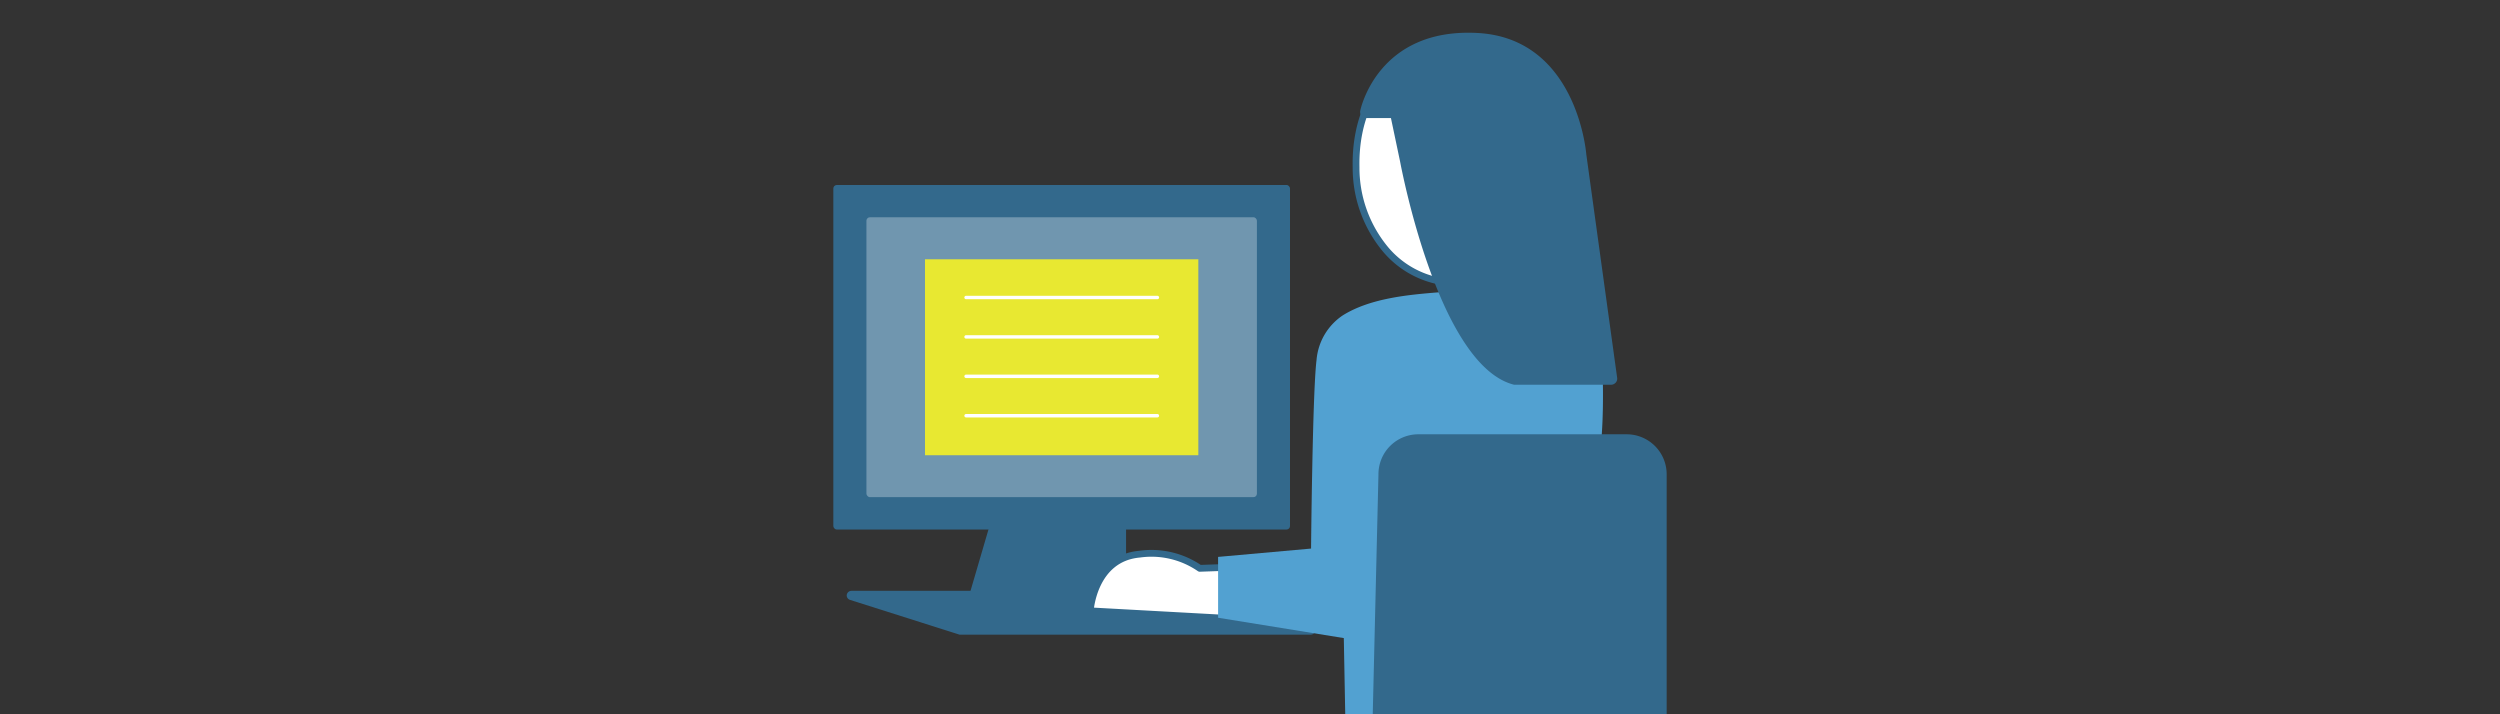 <svg xmlns="http://www.w3.org/2000/svg" viewBox="0 0 210 60"><rect x="0" y="0" width="210" height="60" fill="#333333" stroke="none"/><defs><style>.cls-1{fill:#33698c;}.cls-2{fill:#fff;stroke:#33698c;stroke-width:0.57px;}.cls-2,.cls-5{stroke-linecap:round;stroke-linejoin:round;}.cls-3{fill:#7096af;}.cls-4{fill:#e8e831;}.cls-5{fill:none;stroke:#fff;stroke-width:0.29px;}.cls-6{fill:#52a1d1;}</style></defs><g id="レイヤー_2" data-name="レイヤー 2"><polygon class="cls-1" points="81.36 50.19 84.5 39.46 94.59 39.01 94.59 50.19 94.59 50.19 81.36 50.19"/><path class="cls-1" d="M110.21,52.54,99.09,49.63l-.1,0H71.52a.4.4,0,0,0-.39.33.39.39,0,0,0,.27.43l9.2,2.92.12,0h29.39a.39.39,0,0,0,.38-.34A.4.4,0,0,0,110.21,52.54Z"/><path class="cls-2" d="M121.89,23.74a7.88,7.88,0,0,1-5.72-3.06,10.7,10.7,0,0,1-2.26-6.63c-.17-8.27,6.51-11.44,10.38-10.91s8.27,4.57,7.75,12.32a8.41,8.41,0,0,1-2.8,5.87,7.86,7.86,0,0,1-2.81,1.56,13.11,13.11,0,0,1-3.39.87A8.77,8.77,0,0,1,121.89,23.74Z"/><rect class="cls-1" x="70" y="15.54" width="38.36" height="28.94" rx="0.29"/><rect class="cls-3" x="72.78" y="18.25" width="32.8" height="23.51" rx="0.29"/><rect class="cls-4" x="77.7" y="21.78" width="22.96" height="16.46"/><line class="cls-5" x1="97.22" y1="24.99" x2="81.15" y2="24.99"/><line class="cls-5" x1="81.15" y1="28.3" x2="97.22" y2="28.3"/><line class="cls-5" x1="81.15" y1="31.61" x2="97.22" y2="31.61"/><line class="cls-5" x1="81.15" y1="34.92" x2="97.22" y2="34.92"/><path class="cls-2" d="M105.58,52.08l-14-.77s.27-4.41,4.14-4.76a7.16,7.16,0,0,1,5.06,1.19l4.25-.15C105,48.21,105.58,52.08,105.58,52.08Z"/><path class="cls-6" d="M134.48,37.34c.13-1.38.17-2.78.17-4.17,0-2.3-.08-5-2-6.57a10.26,10.26,0,0,0-5.19-1.86,34.28,34.28,0,0,0-6.56-.19c-2.63.21-5.81.5-8.12,1.95a5,5,0,0,0-2.19,3.74c-.34,2.67-.46,15.84-.46,15.84l-7.81.7v5.11l10.56,1.71L113,60h4.9l.35-19.11s2.1-3.39,4.78-3.62S134.48,37.34,134.48,37.34Z"/><path class="cls-1" d="M140,39.84a3.36,3.36,0,0,0-3.36-3.36H119.15a3.35,3.35,0,0,0-3.36,3.36L115.31,60H140Z"/><path class="cls-1" d="M124.11,2.77c8.18.44,9.1,9.7,9.14,10.2l2.59,18.76a.5.5,0,0,1-.12.41.53.53,0,0,1-.39.18l-8.14,0c-6.31-1.57-9.45-18.06-9.58-18.74l-.77-3.66h-2.07a.52.52,0,0,1-.51-.62C114.28,9.21,115.71,2.32,124.11,2.77Z"/></g></svg>